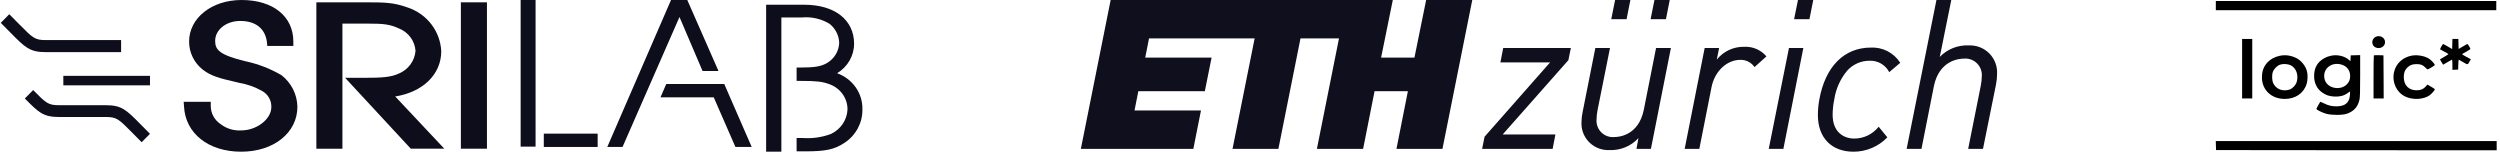 <?xml version="1.0" encoding="UTF-8" standalone="no"?>
<!DOCTYPE svg PUBLIC "-//W3C//DTD SVG 1.1//EN" "http://www.w3.org/Graphics/SVG/1.1/DTD/svg11.dtd">
<svg width="100%" height="100%" viewBox="0 0 412 25" version="1.1" xmlns="http://www.w3.org/2000/svg" xmlns:xlink="http://www.w3.org/1999/xlink" xml:space="preserve" xmlns:serif="http://www.serif.com/" style="fill-rule:evenodd;clip-rule:evenodd;stroke-linejoin:round;stroke-miterlimit:2;">
    <g id="Artboard1" transform="matrix(1,0,0,1,-0.125,0)">
        <rect x="0.125" y="0" width="411.387" height="25" style="fill:none;"/>
        <clipPath id="_clip1">
            <rect x="0.125" y="0" width="411.387" height="25"/>
        </clipPath>
        <g clip-path="url(#_clip1)">
            <g id="Logo" transform="matrix(1,0,0,1,0.125,0)">
                <g id="Group-8" transform="matrix(1,0,0,1,0.125,0)">
                    <g id="sri-copy">
                        <g id="Group" transform="matrix(1,0,0,1,30.145,0)">
                            <path id="Path" d="M16.12,12.391C14.271,11.311 12.255,10.533 10.152,10.088C5.913,9.046 5.188,8.224 5.188,6.743C5.188,4.879 7.029,3.453 9.316,3.453C11.881,3.453 13.443,4.715 13.722,6.961L13.778,7.565L18.074,7.565L18.074,6.853C18.074,2.686 14.727,0 9.539,0C4.63,0 0.893,2.96 0.893,6.853C0.889,8.641 1.709,10.334 3.123,11.458C4.462,12.5 5.8,12.883 8.701,13.542L9.147,13.651C10.461,13.873 11.726,14.318 12.884,14.967C13.88,15.499 14.485,16.539 14.446,17.653C14.446,19.627 12.048,21.491 9.482,21.491C8.256,21.568 7.044,21.197 6.079,20.449C5.078,19.783 4.474,18.676 4.462,17.489L4.462,16.776L0,16.776L0.056,17.544C0.279,21.984 4.072,25 9.482,25C14.837,25 18.741,21.875 18.741,17.599C18.706,15.565 17.744,13.653 16.12,12.391Z" style="fill:rgb(13,13,27);fill-rule:nonzero;"/>
                            <g id="Rectangle" transform="matrix(1,0,0,1,45.682,0.383)">
                                <rect x="0" y="0" width="4.295" height="24.123" style="fill:rgb(13,13,27);"/>
                            </g>
                            <g id="Path1" serif:id="Path" transform="matrix(1,0,0,1,21.866,0.383)">
                                <path d="M12.996,15.516C17.514,14.803 20.582,11.897 20.582,8.059C20.425,4.792 18.26,1.948 15.116,0.877C12.717,0 11.212,0 7.921,0L0,0L0,24.123L4.295,24.123L4.295,3.508L8.478,3.508C11.155,3.508 12.104,3.618 13.666,4.33C15.194,4.957 16.231,6.379 16.343,8.003C16.208,9.649 15.155,11.085 13.61,11.731C12.271,12.334 11.044,12.444 7.53,12.444L4.742,12.444L15.563,24.122L21.086,24.122L12.996,15.516Z" style="fill:rgb(13,13,27);fill-rule:nonzero;"/>
                            </g>
                        </g>
                        <g id="Group1" serif:id="Group" transform="matrix(1,0,0,1,0,2.344)">
                            <path id="Path2" serif:id="Path" d="M19.832,6.25L7.421,6.25C4.778,6.25 3.991,5.454 1.687,3.124L0,1.421L1.406,0L3.093,1.705C5.285,3.921 5.622,4.261 7.421,4.261L19.832,4.261L19.832,6.25Z" style="fill:rgb(13,13,27);fill-rule:nonzero;"/>
                        </g>
                        <g id="Group2" serif:id="Group" transform="matrix(1,0,0,1,10.313,12.5)">
                            <rect id="Rectangle1" serif:id="Rectangle" x="0" y="0" width="14.279" height="1.563" style="fill:rgb(13,13,27);"/>
                        </g>
                        <g id="Group3" serif:id="Group" transform="matrix(1,0,0,1,3.966,14.844)">
                            <path id="Path3" serif:id="Path" d="M19.253,8.594L17.606,6.93C15.465,4.768 15.136,4.436 13.325,4.436L5.599,4.436C3.018,4.436 2.25,3.66 0,1.386L1.373,0C3.514,2.163 3.842,2.494 5.654,2.494L13.38,2.494C15.96,2.494 16.729,3.271 18.979,5.544L20.626,7.207L19.253,8.594Z" style="fill:rgb(13,13,27);fill-rule:nonzero;"/>
                        </g>
                        <g id="Group4" serif:id="Group" transform="matrix(1,0,0,1,126.134,0.781)">
                            <path id="Path4" serif:id="Path" d="M2.511,2.092L5.934,2.092C7.515,1.957 9.098,2.324 10.443,3.137C11.42,3.912 12.003,5.056 12.041,6.275C11.995,7.659 11.221,8.925 9.986,9.633C9.016,10.183 7.932,10.348 5.649,10.348L5.021,10.348L5.021,12.55L5.592,12.55C8.331,12.55 9.244,12.659 10.443,13.1C12.227,13.745 13.409,15.39 13.41,17.228C13.352,18.97 12.298,20.539 10.672,21.301C9.182,21.854 7.583,22.08 5.992,21.962L5.021,21.962L5.021,24.163L6.277,24.163C9.815,24.163 11.184,23.888 12.954,22.733C14.819,21.484 15.911,19.418 15.864,17.229C15.928,14.594 14.257,12.209 11.698,11.284C13.433,10.242 14.49,8.411 14.495,6.44C14.495,2.478 11.299,0 6.277,0L0,0L0,24.219L2.511,24.219L2.511,2.092Z" style="fill:rgb(13,13,27);fill-rule:nonzero;"/>
                        </g>
                        <g id="Group5" serif:id="Group" transform="matrix(1,0,0,1,85.676,0)">
                            <g id="Rectangle2" serif:id="Rectangle" transform="matrix(1,0,0,1,3.817,22.022)">
                                <rect x="0" y="0" width="8.875" height="2.196" style="fill:rgb(13,13,27);"/>
                            </g>
                            <rect id="Rectangle3" serif:id="Rectangle" x="0" y="0" width="2.461" height="24.164" style="fill:rgb(13,13,27);"/>
                        </g>
                        <g id="Group6" serif:id="Group" transform="matrix(1,0,0,1,99.955,0)">
                            <path id="Path5" serif:id="Path" d="M15.7,11.698L18.326,11.698L13.185,0L10.504,0L0,24.219L2.514,24.219L11.899,2.802L15.7,11.698Z" style="fill:rgb(13,13,27);fill-rule:nonzero;"/>
                            <g id="Path6" serif:id="Path" transform="matrix(1,0,0,1,8.771,13.839)">
                                <path d="M0.95,0L0,2.196L8.771,2.196L12.346,10.379L15.028,10.379L10.504,0L0.95,0Z" style="fill:rgb(13,13,27);fill-rule:nonzero;"/>
                            </g>
                        </g>
                    </g>
                    <g id="eth-copy" transform="matrix(1,0,0,1,178,0)">
                        <path id="path4" d="M54.976,9.496L49.48,9.496L51.41,0L4.911,0L0,24.531L18.537,24.531L19.798,18.201L8.844,18.201L9.47,15.035L20.431,15.035L21.544,9.496L10.608,9.496L11.233,6.331L28.639,6.331L24.995,24.531L32.554,24.531L36.196,6.331L42.541,6.331L38.9,24.531L46.516,24.531L48.401,15.035L53.895,15.035L52.012,24.531L59.592,24.531L64.506,0L56.905,0L54.976,9.496ZM87.407,3.165L89.935,3.165L90.562,0L88.045,0L87.407,3.165ZM93.892,3.165L96.422,3.165L97.047,0L94.53,0L93.892,3.165ZM117.542,3.165L120.071,3.165L120.699,0L118.181,0L117.542,3.165ZM130.199,7.841C125.787,7.841 122.691,10.958 121.699,16.397C121.543,17.248 121.464,18.111 121.462,18.976C121.462,22.691 123.708,25 127.33,25C129.425,25.005 131.431,24.159 132.887,22.656L132.909,22.632L131.507,20.917L131.481,20.887L131.454,20.915C130.485,22.127 129.017,22.833 127.463,22.835C125.737,22.835 123.892,21.801 123.892,18.908C123.898,18.069 123.987,17.232 124.158,16.411C124.418,14.648 125.162,12.991 126.309,11.625C127.244,10.596 128.571,10.01 129.962,10.009C131.309,9.948 132.571,10.666 133.204,11.854L133.225,11.887L135.011,10.374L135.036,10.352L135.017,10.325C133.972,8.697 132.135,7.749 130.199,7.841ZM146.338,7.485C144.543,7.397 142.798,8.087 141.55,9.378L143.447,0L141.002,0L136.089,24.531L138.534,24.531L140.574,14.226C141.447,9.883 144.823,9.663 145.49,9.663C146.294,9.581 147.093,9.861 147.671,10.426C148.248,10.992 148.543,11.784 148.476,12.589C148.463,13.112 148.406,13.633 148.304,14.146L146.23,24.531L148.672,24.531L150.818,13.92C150.928,13.369 150.986,12.809 150.989,12.247C151.078,10.98 150.621,9.735 149.733,8.826C148.844,7.916 147.609,7.429 146.338,7.485ZM113.372,24.491L113.364,24.532L115.775,24.532L119.065,7.914L116.695,7.914L113.372,24.491ZM69.15,10.243L69.143,10.288L77.327,10.288L66.537,22.526L66.532,22.533L66.127,24.532L77.748,24.532L78.206,22.158L69.518,22.158L80.34,9.92L80.345,9.912L80.752,7.914L69.602,7.914L69.15,10.243ZM109.357,7.712C107.593,7.665 105.908,8.445 104.802,9.818L105.176,7.951L105.183,7.914L102.804,7.914L99.516,24.491L99.509,24.532L101.924,24.532L103.935,14.364C104.449,11.756 106.446,9.862 108.687,9.862C109.604,9.84 110.472,10.275 111.002,11.023L111.025,11.053L112.983,9.293L112.964,9.269C112.066,8.223 110.736,7.649 109.357,7.712ZM94.792,7.914L97.238,7.914L97.231,7.954L93.946,24.532L91.566,24.532L91.574,24.491L91.889,22.766C90.657,24.094 88.902,24.813 87.091,24.732C85.837,24.788 84.619,24.306 83.743,23.409C82.868,22.511 82.418,21.283 82.508,20.034C82.515,19.528 82.573,19.025 82.68,18.531L82.708,18.38L84.787,7.914L87.2,7.914L87.192,7.954L85.148,18.16C85.051,18.667 84.996,19.18 84.984,19.696C84.922,20.494 85.218,21.278 85.793,21.836C86.369,22.394 87.163,22.667 87.96,22.582C88.614,22.582 91.916,22.364 92.778,18.077L94.792,7.914Z" style="fill:rgb(0,0,15);fill-opacity:0.94;fill-rule:nonzero;"/>
                    </g>
                </g>
                <g transform="matrix(0.076,0,0,-0.076,365.16,1.68)">
                    <path d="M0.102,20L0.102,0L609.102,0L609.102,20L0.102,20Z" style="fill-rule:nonzero;"/>
                </g>
                <g transform="matrix(0.076,0,0,-0.076,365.16,13.666)">
                    <path d="M346.199,99.699C336.898,94.699 337.199,80.898 346.602,76.898C356.5,72.801 367.102,78.801 367.102,88.5C367.102,98.5 355.5,104.699 346.199,99.699Z" style="fill-rule:nonzero;"/>
                </g>
                <g transform="matrix(0.076,0,0,-0.076,365.16,22.456)">
                    <path d="M57.102,211L57.102,82L79.102,82L79.102,211L57.102,211Z" style="fill-rule:nonzero;"/>
                </g>
                <g transform="matrix(0.076,0,0,-0.076,365.16,17.745)">
                    <path d="M512.898,138.102L512.602,127L503.199,132.602C498.102,135.602 493.5,138.102 493.102,138.102C492.602,138.102 490.801,135.602 489,132.5C486.398,127.903 486.102,126.704 487.199,126C488,125.5 492.102,123.301 496.301,121.102C500.5,118.903 504.199,116.704 504.5,116.301C504.699,115.903 500.699,113.204 495.5,110.301C490.301,107.403 486.102,104.801 486.102,104.5C486.102,104.204 487.699,101.602 489.602,98.602L493,93.204L502.301,98.602C507.398,101.602 511.898,104.102 512.398,104.102C512.801,104.102 513.102,99.102 513.102,93.102L513.102,82L519.398,82.301L525.602,82.602L525.898,93.403C526,99.301 526.5,104.102 526.898,104.102C527.301,104 531.699,101.602 536.602,98.602C546.602,92.704 546.102,92.602 550.398,100.301L553.102,105L543.602,110.102C538.398,112.903 534.102,115.5 534.102,115.903C534.102,116.301 538.199,118.801 543.102,121.403C548.102,124.102 552.102,126.704 552.102,127.301C552.102,129.102 546.699,138.102 545.602,138.102C545.102,138 540.602,135.602 535.602,132.602L526.602,127.301L526.301,138.204L526,149.102L513.199,149.102L512.898,138.102Z" style="fill-rule:nonzero;"/>
                </g>
                <g transform="matrix(0.076,0,0,-0.076,365.16,25.111)">
                    <path d="M138.102,209.296C128.102,207.199 118.102,201.796 112.301,195.398C103.801,186.097 100.199,176.398 100.102,162.796C100,135.398 120.602,115.898 149.602,115.898C172.801,115.898 190.801,128.296 197.102,148.597C199.301,155.796 199.699,167.5 198,174.796C195.199,187.097 185.199,199.597 173.898,204.898C161.898,210.5 150.301,212 138.102,209.296ZM162.602,188.796C174.398,182.898 179.898,167.699 175.5,152.796C173.398,145.699 165.602,137.699 159.102,135.898C144.5,131.796 131.199,137 124.898,149.296C121.898,155.097 121.301,166.898 123.602,174C126,181 133.102,188.199 139.699,190.296C146.602,192.5 156.5,191.796 162.602,188.796Z" style="fill-rule:nonzero;"/>
                </g>
                <g transform="matrix(0.076,0,0,-0.076,365.16,27.798)">
                    <path d="M253.102,245.5C238.199,243.199 225.301,235.199 218.801,224.097C214.699,217.097 212.801,208.097 213.301,198.199C214.102,183.801 220.102,172.597 231,165C239.199,159.301 246.102,157 257.199,156.398C269,155.801 278.398,158.301 285.5,163.699C288.102,165.597 290.301,167.199 290.602,167.199C291.801,167.199 291,156 289.398,151.301C285.898,140.301 276.898,135.199 261.199,135.199C251,135.199 244.199,136.898 234.301,141.801C230.199,143.801 226.801,145.199 226.602,145C225.5,143.898 218.102,130.5 218.102,129.597C218.102,127.801 231.301,121.301 239.801,119C251.398,115.801 274.898,115.898 284.102,119.097C299.602,124.398 308.301,134.199 311.699,150.097C312.699,155.199 313.102,166.801 313.102,201.5L313.102,246.301L302.898,246L292.602,245.699L292,233.097L288.5,236.097C280.102,243.597 265.398,247.398 253.102,245.5ZM272.801,225.699C284.5,222.199 291.5,212.801 291.398,200.699C291.398,193.699 289.602,189 285.102,183.801C271.801,168.699 243,173.398 236.699,191.699C229.102,214 249,232.801 272.801,225.699Z" style="fill-rule:nonzero;"/>
                </g>
                <g transform="matrix(0.076,0,0,-0.076,365.16,25.127)">
                    <path d="M342.801,210.5C342.398,210.102 342.102,188.903 342.102,163.403L342.102,117.102L364.102,117.102L363.898,163.903L363.602,210.602L353.5,210.903C348,211 343.199,210.903 342.801,210.5Z" style="fill-rule:nonzero;"/>
                </g>
                <g transform="matrix(0.076,0,0,-0.076,365.16,25.317)">
                    <path d="M425.398,212.602C405.398,209 390.699,195.403 386.5,176.704C381.699,155.301 391.5,133.5 410,124.204C426.5,115.801 451.398,117.102 464.398,127C468.398,130 475.102,137.903 475.102,139.5C475.102,140 471.5,142.403 467,145L458.898,149.704L455.5,145.801C450.602,140 444.199,137.301 435.5,137.301C418.199,137.403 407.602,148.301 407.699,166.102C407.699,175.403 409.801,181 415.199,186.5C420.602,192 426.301,194.102 435.602,194.102C444.699,194.102 449.199,192.204 455,186.204C456.898,184.204 458.898,182.602 459.301,182.602C460.898,182.602 475,191.102 475,192.102C475,194.102 469,201 464,204.704C455.199,211.403 438.102,214.801 425.398,212.602Z" style="fill-rule:nonzero;"/>
                </g>
                <g transform="matrix(0.076,0,0,-0.076,365.16,47.797)">
                    <path d="M0.301,313.301L0.602,303.5L304.898,303.199L609.102,303L609.102,323L0,323L0.301,313.301Z" style="fill-rule:nonzero;"/>
                </g>
            </g>
        </g>
    </g>
</svg>
